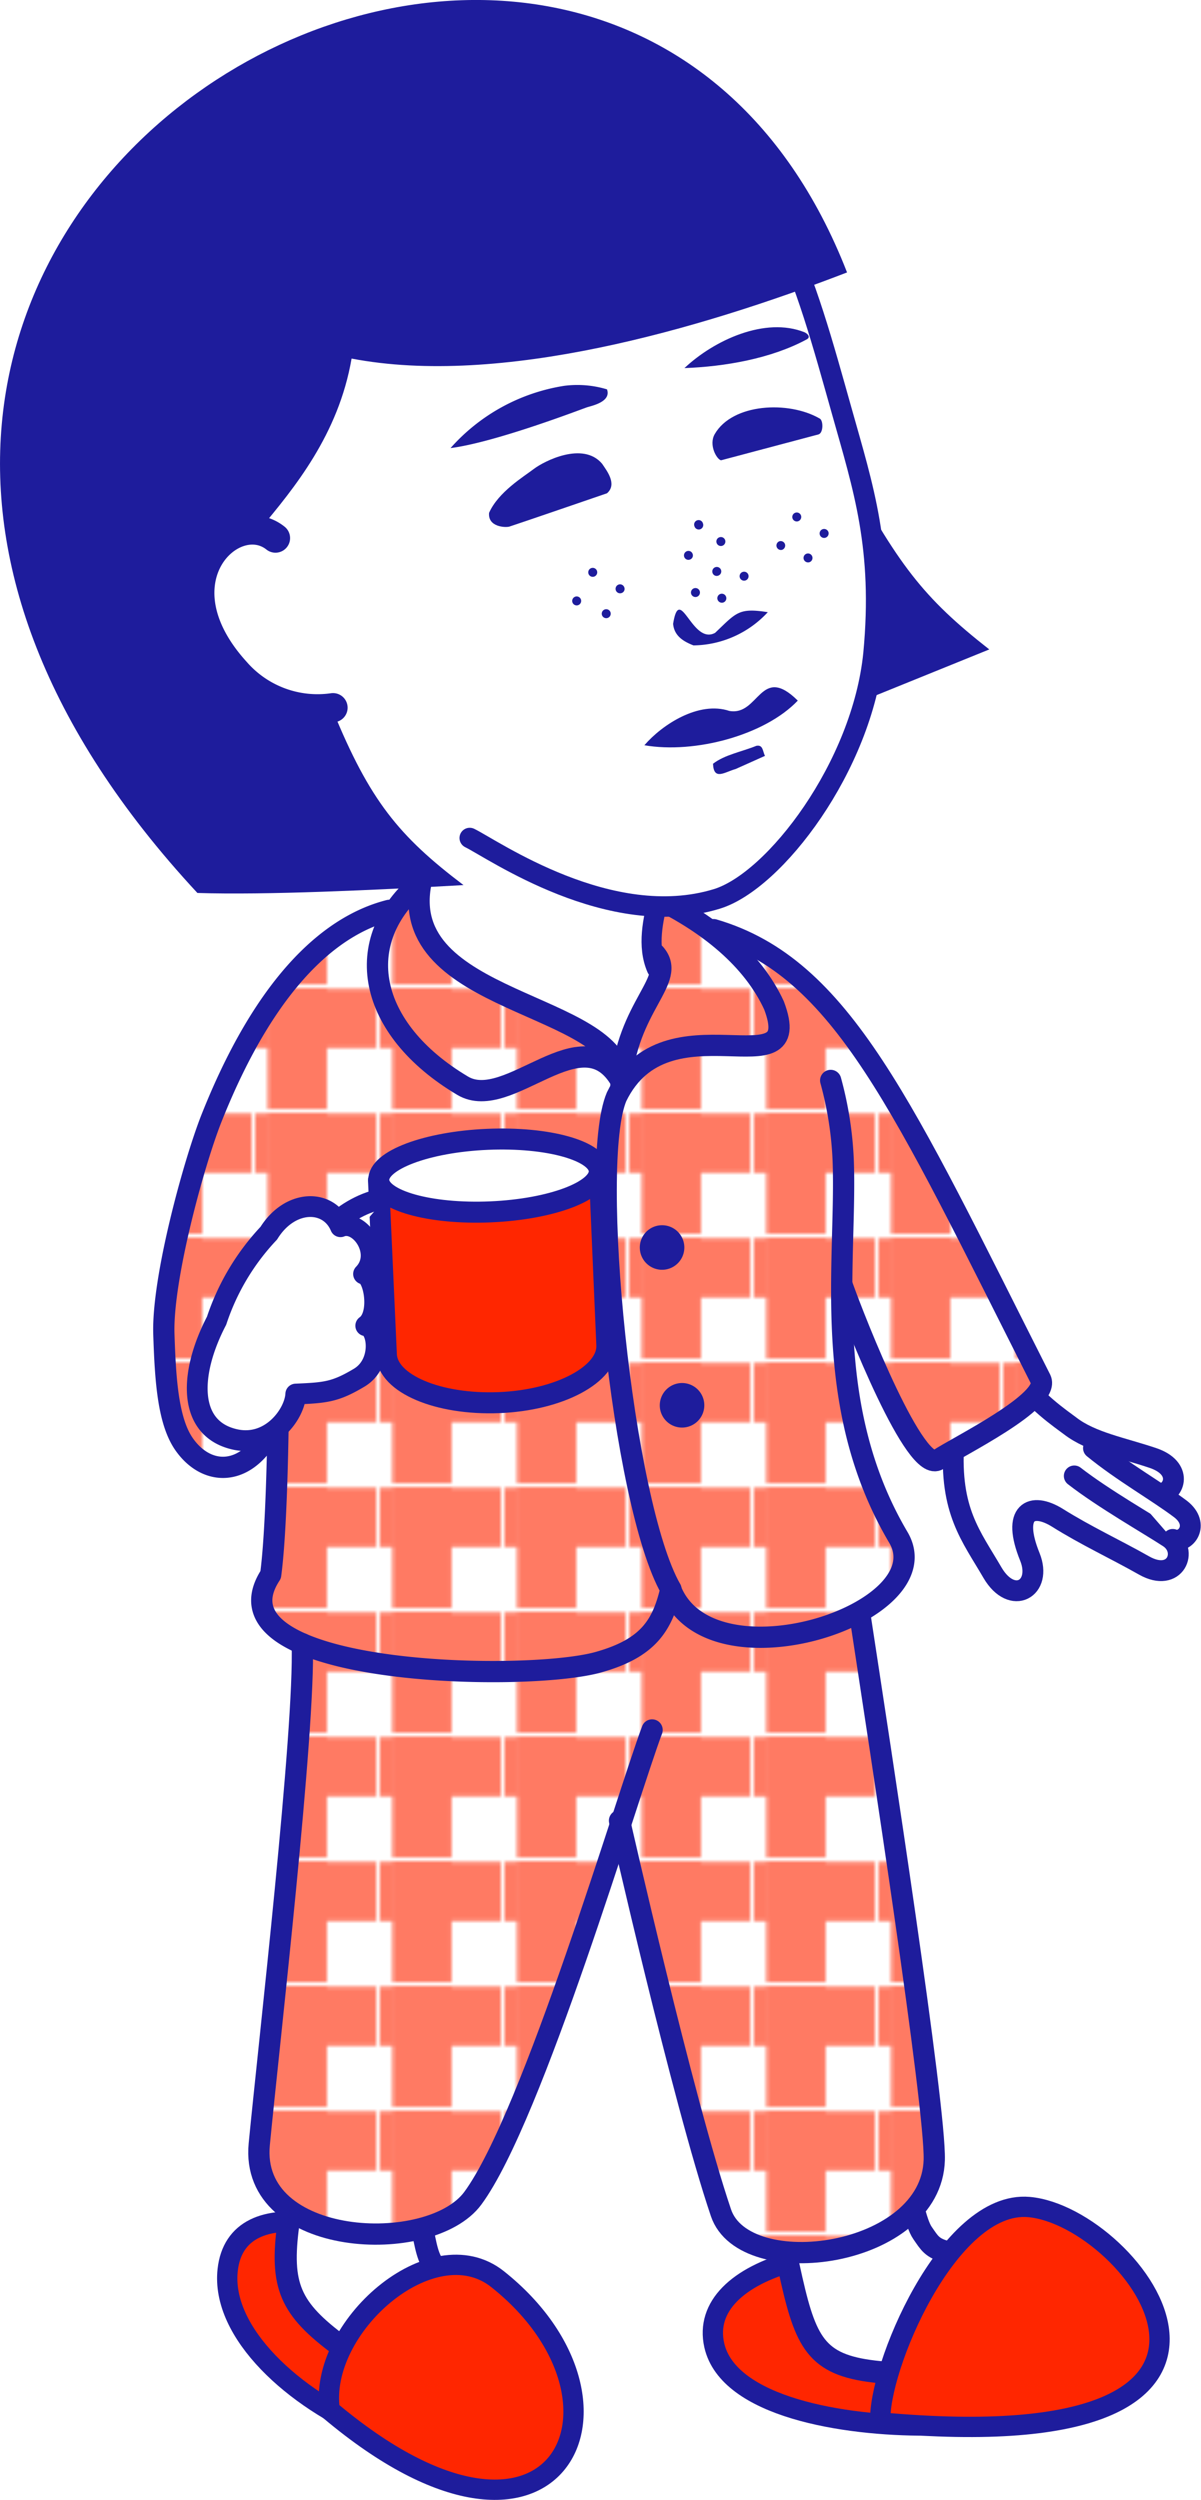 <svg xmlns="http://www.w3.org/2000/svg" xmlns:xlink="http://www.w3.org/1999/xlink" viewBox="0 0 152.59 317.49"><defs><style>.cls-1,.cls-10{fill:none;}.cls-2{clip-path:url(#clip-path);}.cls-3{fill:#ff7a63;mix-blend-mode:multiply;}.cls-4{clip-path:url(#clip-path-2);}.cls-12,.cls-13,.cls-14,.cls-16,.cls-17,.cls-5,.cls-7,.cls-8{fill:#fff;}.cls-10,.cls-12,.cls-13,.cls-14,.cls-15,.cls-16,.cls-17,.cls-5,.cls-6,.cls-7{stroke:#1e1c9c;stroke-linecap:round;}.cls-10,.cls-12,.cls-13,.cls-14,.cls-17,.cls-5,.cls-6,.cls-7{stroke-linejoin:round;}.cls-5{stroke-width:2.65px;}.cls-15,.cls-6{fill:#ff2600;}.cls-6{stroke-width:2.58px;}.cls-7{stroke-width:2.81px;}.cls-9{fill:url(#新規パターンスウォッチ_15);}.cls-10{stroke-width:2.7px;}.cls-11{fill:#1e1c9c;}.cls-12{stroke-width:2.55px;}.cls-13{stroke-width:2.6px;}.cls-14{stroke-width:3.71px;}.cls-15,.cls-16{stroke-miterlimit:10;stroke-width:2.67px;}.cls-17{stroke-width:2.64px;}</style><clipPath id="clip-path"><rect class="cls-1" x="3.14" y="0.02" width="32" height="32"/></clipPath><clipPath id="clip-path-2"><rect class="cls-1" x="-28.89" y="0.02" width="32" height="32"/></clipPath><pattern id="新規パターンスウォッチ_15" data-name="新規パターンスウォッチ 15" width="32.03" height="32.03" patternTransform="translate(32.43 -112.11) scale(0.48)" patternUnits="userSpaceOnUse" viewBox="0 0 32.03 32.03"><rect class="cls-1" width="32.03" height="32.03"/><g class="cls-2"><rect class="cls-3" x="-8.81" y="0.19" width="49.65" height="15.66"/><rect class="cls-3" x="3.31" y="-11.93" width="15.66" height="55.9"/></g><g class="cls-4"><rect class="cls-3" x="-40.84" y="0.19" width="49.65" height="15.66"/></g></pattern></defs><g id="レイヤー_2" data-name="レイヤー 2"><g id="く"><path class="cls-5" d="M136.49,187.45c3.68,2.86,9.44,6.14,12,7.81s.86,5.81-3.12,3.57c-3.73-2.11-7.36-3.77-11.06-6.09-3.25-2-5.81-.79-3.46,5,1.61,4-2.25,6.26-4.75,2-2.74-4.71-5.44-7.81-4.93-16.37-6-9.88-6.42-18.89-1.95-20.09s7.89,6.14,10.51,11.74c1.2,2.56,5.26,5.34,6.24,6.08,2.68,2.07,6.63,2.76,10.51,4.07s2.74,4.37,1,4.54"/><path class="cls-5" d="M149,195.51c1.63.64,3.53-1.89,1-3.85-3-2.26-7.42-4.75-11.07-7.74"/></g><g id="お"><path class="cls-6" d="M117.75,308.05c-10.51.06-25.21-2.32-27-10.19-2.23-9.91,16.54-15.2,37.65-10.17"/><path class="cls-7" d="M112.94,265.75c1.45,3.19,2.49,15.29,4.27,17.85s1.2,2.5,15.15,4c11.54,1.25,14.43,13.83-3.35,13.92-31.44.17-24.49,1-32.41-29.38"/><path class="cls-6" d="M111.85,307.66c-.41-6.65,8.6-28.26,18.88-27.36C144.07,281.47,167.84,312.79,111.85,307.66Z"/><path class="cls-6" d="M47.29,308.79c-9.85-4.05-19.27-12.48-18.36-20.52,1.14-10.13,16.86-7.28,34.94,5.65"/><path class="cls-7" d="M54.71,266.26c.34,3.54-1.56,14.38-.78,18.15.94,4.55,1.56,4.35,12,9.9,0,0,6.09,23.25-9,12.95-24.37-16.64-22.64-12-17.35-41.22"/><path class="cls-6" d="M41.9,306.12c-1.54-10.48,13-23.29,21.33-16.65C82.91,305.12,70.79,330.44,41.9,306.12Z"/></g><g id="え"><path class="cls-8" d="M20.8,169.43c.48,15.3,9.72,22.71,12.59,9.45.2-.93,2-7.33,2-6.36-.06,10.87-.32,22.29-1,27.49-2.62,4-.47,6.82,4,8.75.39,11-4.84,51.16-5.46,63.57C32.11,288.9,55,286,60.07,279.19c5.29-7.16,14.4-37.12,18.53-48,.07.3,8.19,35.62,13,49.85,3.46,10.25,26.72,6.9,27.1-6.71.18-6.69-7-53.08-9.51-69.56,4.42-2.44,7-6,5-9.49-6.83-11.52-7.41-23.75-7.23-34.42.74,6,8.76,25.6,12.33,24.55,2.63-1.5,9.57-5.67,13.34-9.66-6.43-12.2-21.5-52.31-41.53-57.49a1.22,1.22,0,0,1-.39-.15c-4-3-8-4.51-9-4.51.19,2.48,1,6.69,1,6.69,5.23,6-.84,5.44-3.78,17.59-2.63-6.31-10-8.23-23.51-16.93l-2.22-3.39c-.25-2,.14-3.34.64-5.74-2.38.91-3.44,4.64-8.33,5.36-5.35,2.73-12.39,9.23-18.64,25C24.55,147.92,20.58,162.39,20.8,169.43Z"/><path class="cls-9" d="M20.8,169.43c.48,15.3,9.72,22.71,12.59,9.45.2-.93,2-7.33,2-6.36-.06,10.87-.32,22.29-1,27.49-2.62,4-.47,6.82,4,8.75.39,11-4.84,51.16-5.46,63.57C32.11,288.9,55,286,60.07,279.19c5.29-7.16,14.4-37.12,18.53-48,.07.3,8.19,35.62,13,49.85,3.46,10.25,26.72,6.9,27.1-6.71.18-6.69-7-53.08-9.51-69.56,4.42-2.44,7-6,5-9.49-6.83-11.52-7.41-23.75-7.23-34.42.74,6,8.76,25.6,12.33,24.55,2.63-1.5,9.57-5.67,13.34-9.66-6.43-12.2-21.5-52.31-41.53-57.49a1.22,1.22,0,0,1-.39-.15c-4-3-8-4.51-9-4.51.19,2.48,1,6.69,1,6.69,5.23,6-.84,5.44-3.78,17.59-2.63-6.31-10-8.23-23.51-16.93l-2.22-3.39c-.25-2,.14-3.34.64-5.74-2.38.91-3.44,4.64-8.33,5.36-5.35,2.73-12.39,9.23-18.64,25C24.55,147.92,20.58,162.39,20.8,169.43Z"/></g><g id="う"><path class="cls-10" d="M90.67,118.07c16.35,4.8,24,22.41,41.55,57.11,1.33,2.77-10.72,8.64-13,10.19-2.88,2-10.44-17.15-12.26-22.24"/></g><g id="い"><path class="cls-10" d="M109.29,205.32c2.51,16.47,9.59,62.26,9.41,69-.34,12.4-24.09,15.61-27.1,6.71-4.85-14.33-12.89-49.8-12.89-49.8"/><path class="cls-10" d="M82.85,219.71c-3.06,8.1-15.15,49.15-22.78,59.48-5.43,7.35-28.39,6.29-27.13-6.86,1.2-12.49,5.84-52.66,5.46-63.57"/><path class="cls-10" d="M85.23,201.85c-1.07,4.58-2.86,7.47-9.18,9.25C66.65,213.75,26,212.8,34.39,200c.7-5.2,1-16.62,1-27.49a42.93,42.93,0,0,1,.1,6.55c-2.72,8.35-8.67,9.08-12,4.5-2.13-2.9-2.48-8.21-2.67-14.14-.22-7,3.75-21.51,6-27.27C34.8,122,44.05,117,49.45,115.62"/><polygon class="cls-8" points="84.64 111.68 79.34 130.01 54.45 121.06 51.8 101.3 66.51 105.66 84.64 111.68"/><path class="cls-10" d="M78.89,137.27c-.31-10.11-28.68-9.6-25.38-25.28-9.07,7.48-6.83,18.71,5.27,25.9,5.88,3.5,15.21-9.19,20.11-.62"/><path class="cls-10" d="M105.54,137.22a45.24,45.24,0,0,1,1.59,10.13c.49,12.79-2.93,31.09,7,47.89,5.73,9.67-23.93,19.32-28.92,6.61"/><path class="cls-11" d="M81.29,158.56A2.83,2.83,0,1,0,84,155.61,2.83,2.83,0,0,0,81.29,158.56Z"/><path class="cls-11" d="M83.83,178.65a2.83,2.83,0,1,0,2.71-3A2.84,2.84,0,0,0,83.83,178.65Z"/><path class="cls-10" d="M78.89,137.84c.7-10.16,7.23-13.37,4.34-16.7"/><path class="cls-10" d="M82.13,113.47c8,3.67,13.57,8.49,16.21,14.22,4.22,11.16-13.67-1.43-20,11.6-3.62,8.48.69,51.71,6.91,62.56"/></g><g id="あ"><path class="cls-12" d="M83.71,113.91c-.76,2.9-1.5,6.25-.27,9.07"/><path class="cls-11" d="M107.08,58.63c7,13.13,10.23,17.28,18.61,23.85L109.6,89C108.28,80.67,107.08,58.63,107.08,58.63Z"/><path class="cls-13" d="M48.28,105.72c-19.46-2.66-27-8.61-34-41.32C5.66,23.67,47.3-9.77,83.13,11.58c15.36,9.13,19,23.53,23.85,40.74,2.7,9.61,5.27,17.28,4,30.7-1.43,14.3-12.55,28.91-19.92,31.15-13.56,4.14-28.46-6.32-31.38-7.74"/><path class="cls-11" d="M107.62,34.6c-19,7.32-44.09,14.55-62.95,10.94C43,55.22,37.37,62,33,67.24c-13.18,1-8.46,23.14,9.29,23,4.68,11.42,8.37,15.94,16.6,22.17-11.4.64-25.12,1.28-33.81,1C-53.94,28.34,76.22-46,107.62,34.6Z"/><path class="cls-14" d="M35,68.34c-5.37-4.27-15.59,5.4-5,17a13.76,13.76,0,0,0,12.31,4.54"/><path class="cls-11" d="M102.22,42.2c-5-2-11.49,1-15.26,4.55,5.11-.19,11-1.19,15.56-3.66C103,42.82,102.66,42.41,102.22,42.2Z"/><path class="cls-11" d="M77.12,49.45c.57,1.59-1.93,2.08-2.54,2.28S63,56.17,57.24,56.91A24.34,24.34,0,0,1,71.69,49,13,13,0,0,1,77.12,49.45Z"/><path class="cls-11" d="M62.14,65.13c-.18,1.8,2.06,1.9,2.58,1.75s12.4-4.23,12.4-4.23c1.32-1.15,0-2.83-.62-3.75-2.44-2.89-7.41-.31-8.68.66S63.31,62.48,62.14,65.13Z"/><path class="cls-11" d="M90.81,55.13c-.8,1.39.26,3.22.8,3.33L104,55.17c.62-.2.61-1.73.17-2C100.18,50.85,93.05,51.24,90.81,55.13Z"/><path class="cls-11" d="M85.52,79.23c.14,1.53,1.29,2.23,2.59,2.74a13.08,13.08,0,0,0,9.44-4.22c-3.73-.59-4,.07-6.69,2.62C87.92,82,86.37,74,85.52,79.23Z"/><path class="cls-11" d="M81.87,94.65c6.41,1.11,15.32-1.28,19.49-5.67-4.78-4.73-4.91,2-8.7,1.31C88.8,89,84.15,92,81.87,94.65Z"/><path class="cls-11" d="M90.59,97c.09,2.18,1.47,1.06,2.87.67L97.19,96c-.3-.6-.23-1.44-1.09-1.28C94.27,95.47,92.09,95.84,90.59,97Z"/><path class="cls-11" d="M91.61,72.39a.57.57,0,0,0-1.08.37.55.55,0,0,0,.72.35A.57.57,0,0,0,91.61,72.39Z"/><path class="cls-11" d="M92.25,75.79a.57.57,0,0,0-1.08.37.58.58,0,0,0,.73.36A.57.57,0,0,0,92.25,75.79Z"/><path class="cls-11" d="M95.08,73a.57.57,0,1,0-.36.72A.57.57,0,0,0,95.08,73Z"/><path class="cls-11" d="M88.9,75.07a.57.57,0,1,0-1.08.37.57.57,0,0,0,1.08-.37Z"/><path class="cls-11" d="M75.85,72.51a.57.57,0,1,0-.36.72A.57.57,0,0,0,75.85,72.51Z"/><path class="cls-11" d="M79.32,74.6a.57.57,0,1,0-.35.72A.55.55,0,0,0,79.32,74.6Z"/><path class="cls-11" d="M77.56,77.75a.57.57,0,1,0-.35.73A.57.57,0,0,0,77.56,77.75Z"/><path class="cls-11" d="M73.81,76.14a.57.57,0,1,0-.36.72A.57.57,0,0,0,73.81,76.14Z"/><path class="cls-11" d="M101.77,65.47a.57.57,0,1,0-.36.73A.58.58,0,0,0,101.77,65.47Z"/><path class="cls-11" d="M105.25,67.56a.58.58,0,0,0-.73-.35.57.57,0,0,0,.37,1.08A.58.58,0,0,0,105.25,67.56Z"/><path class="cls-11" d="M103.2,70.68a.57.57,0,0,0-.72-.36.57.57,0,0,0-.36.72.58.58,0,0,0,.73.36A.57.57,0,0,0,103.2,70.68Z"/><path class="cls-11" d="M99.73,69.1a.57.57,0,0,0-.72-.35.57.57,0,0,0,.36,1.08A.58.58,0,0,0,99.73,69.1Z"/><path class="cls-11" d="M88,70.35a.56.56,0,0,0-.72-.35.57.57,0,0,0-.35.72.56.56,0,0,0,.72.35A.55.55,0,0,0,88,70.35Z"/><path class="cls-11" d="M92.13,68.59a.57.57,0,0,0-.73-.35.56.56,0,0,0-.35.72.57.57,0,0,0,1.08-.37Z"/><path class="cls-11" d="M89.31,66.47a.57.57,0,1,0-1.08.36.57.57,0,1,0,1.08-.36Z"/><path class="cls-15" d="M76.15,148.7l.95,22.14c.16,3.69-6,7-13.72,7.3s-14.13-2.4-14.29-6.1l-1-22.14"/><ellipse class="cls-16" cx="62.14" cy="149.3" rx="14.02" ry="4.61" transform="translate(-6.36 2.81) rotate(-2.46)"/><path class="cls-17" d="M49,152.2c-4,.46-10.43,4.62-10.4,11.94"/><path class="cls-17" d="M27.52,167.73a29.85,29.85,0,0,1,6.63-11.11c2.71-4.36,7.62-4.36,9.11-.82,2.41-1,5.49,3.37,2.93,6,1.35.16,2.23,5.21.28,6.57,1.57.14,2.22,4.78-.83,6.6s-4.28,1.92-8.06,2.08c-.12,2.55-3.26,6.89-7.91,5.72C23.87,181.34,24,174.49,27.52,167.73Z"/></g></g></svg>